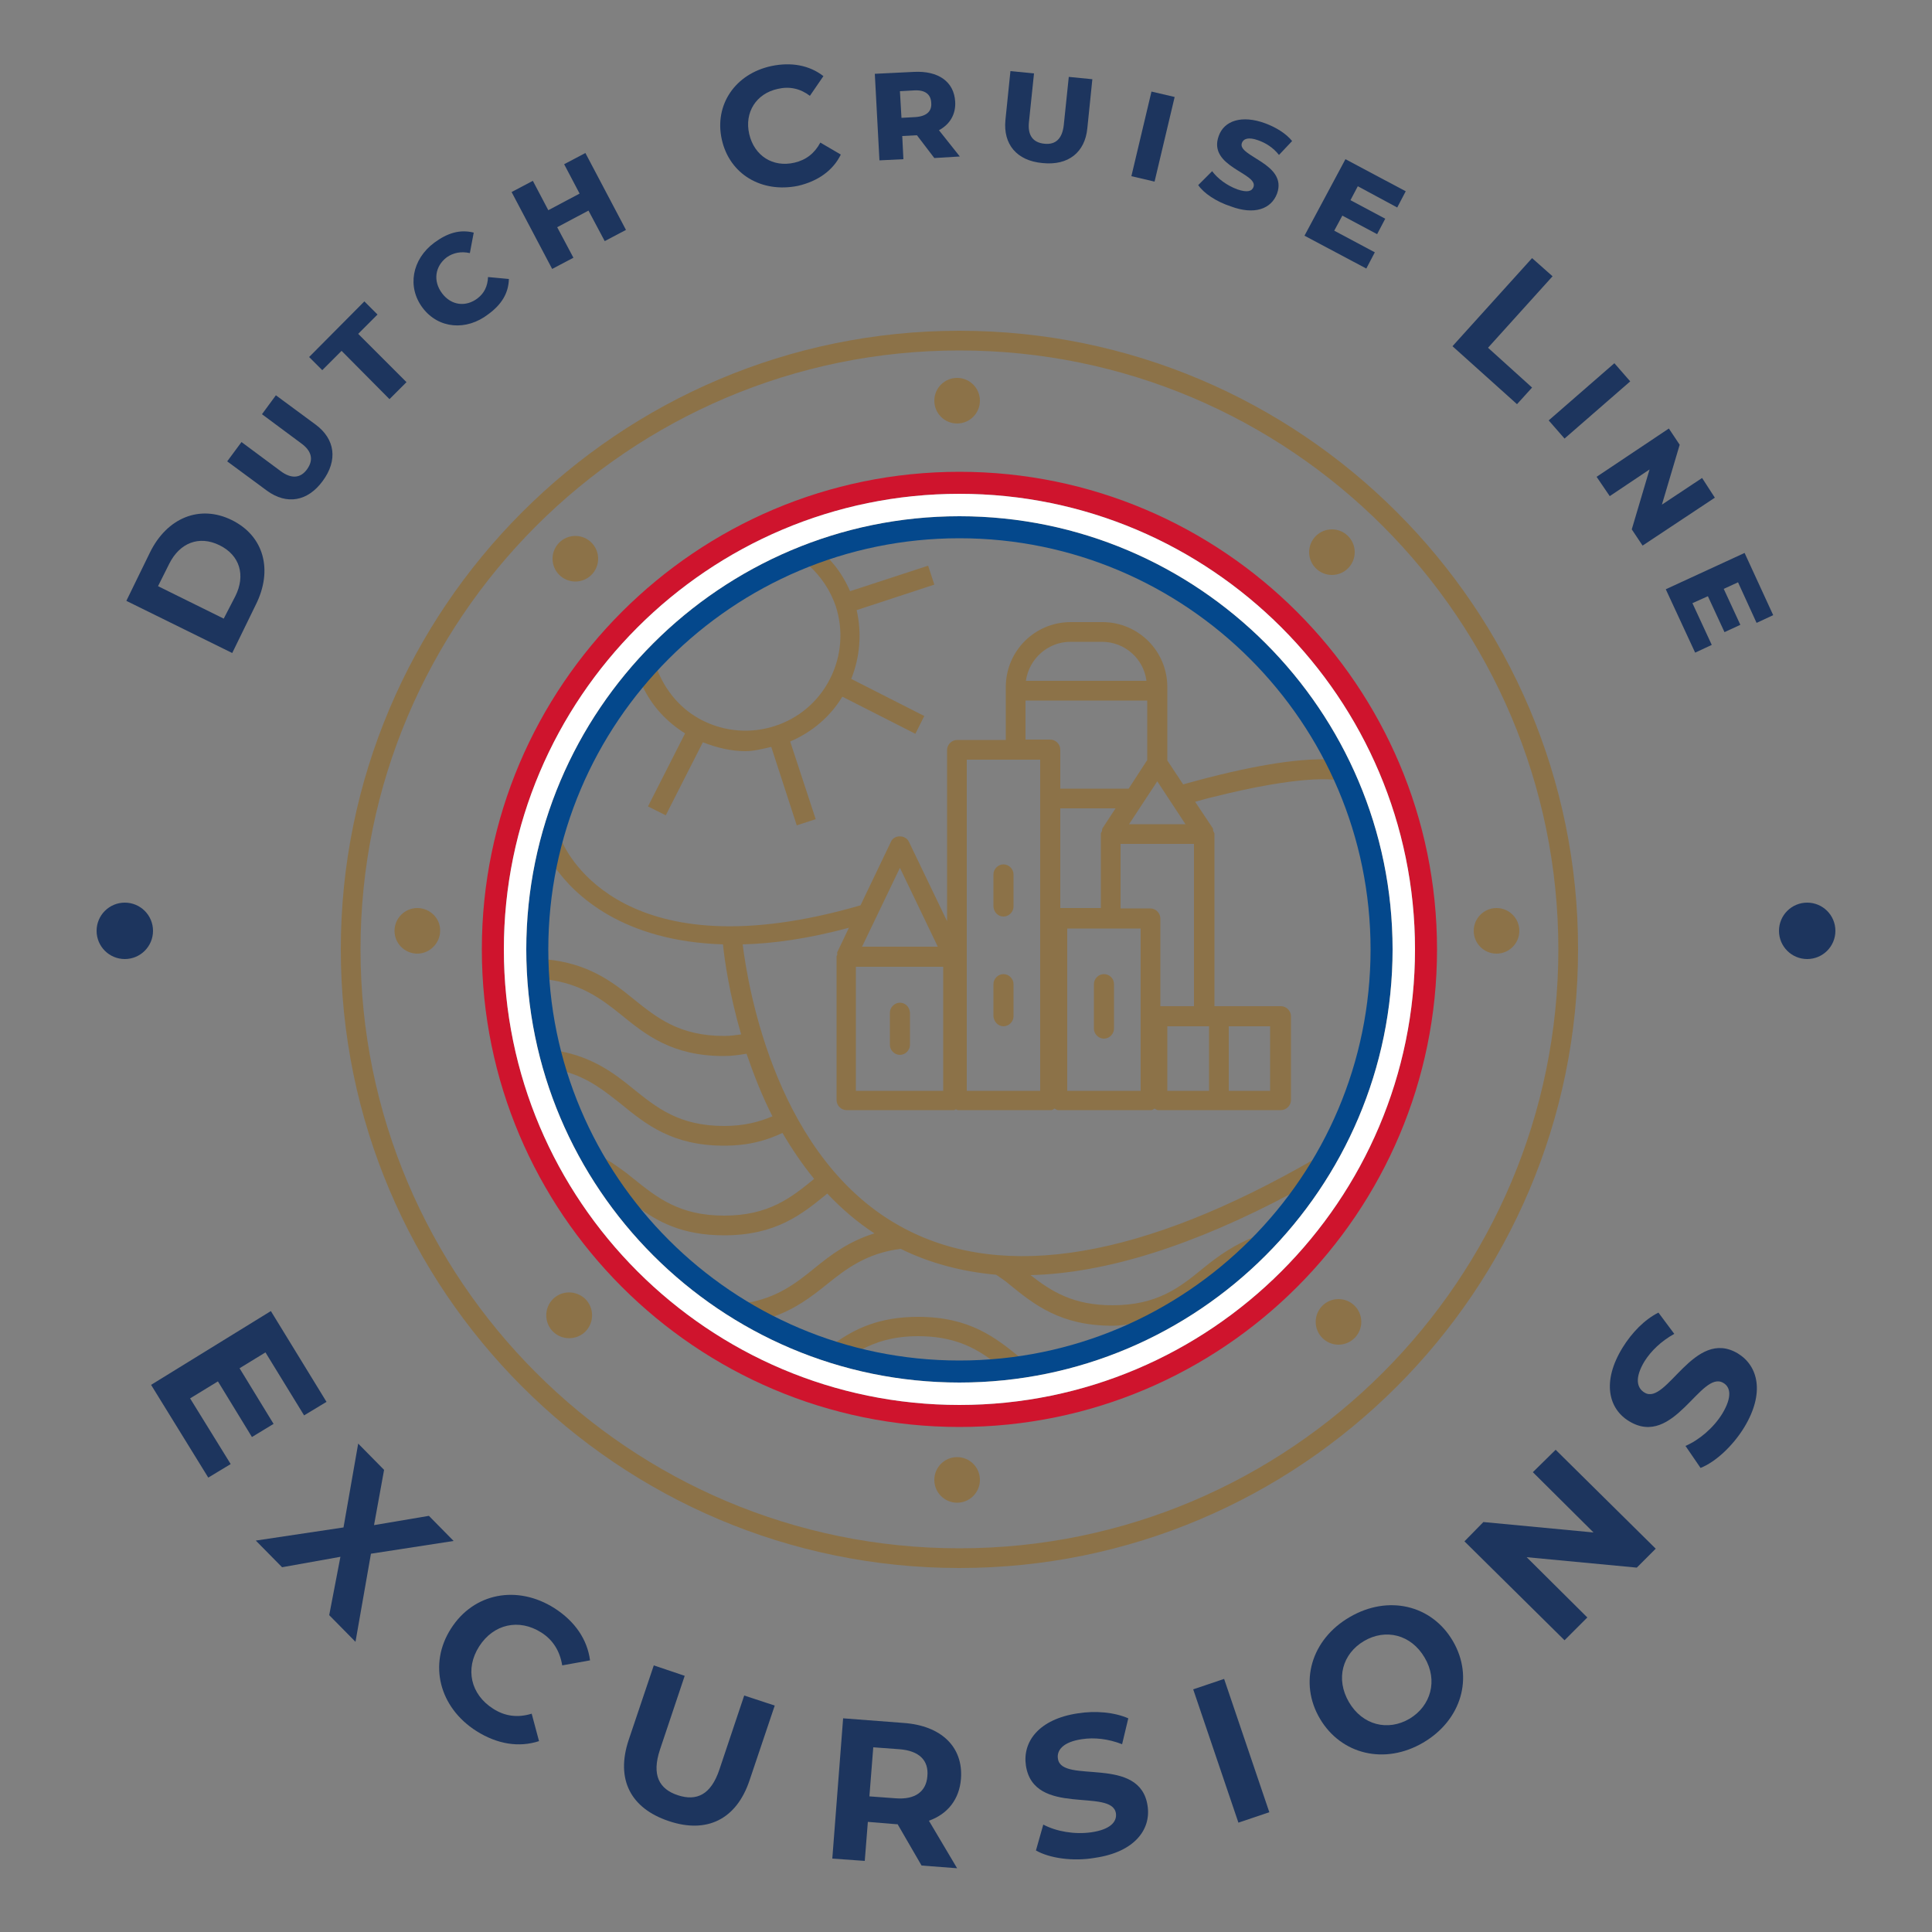 <?xml version="1.0" encoding="utf-8"?>
<!-- Generator: Adobe Illustrator 28.0.0, SVG Export Plug-In . SVG Version: 6.00 Build 0)  -->
<svg version="1.1" id="Laag_1" xmlns="http://www.w3.org/2000/svg" xmlns:xlink="http://www.w3.org/1999/xlink" x="0px" y="0px"
	 viewBox="0 0 500 500" style="enable-background:new 0 0 500 500;" xml:space="preserve">
<rect x="0" y="0" width="500" height="500" fill="#808080" stroke="none"/>
<style type="text/css">
	.st0{fill:#1D355E;}
	.st1{fill:#8C7248;}
	.st2{fill:#04488C;}
	.st3{fill:#CF142D;}
	.st4{fill:#FFFFFF;}
</style>
<g>
	<g>
		<g>
			<path class="st0" d="M59.7,378.9l-5.8,3.5l-14.8-24l31-19.1l14.4,23.5l-5.8,3.5l-10-16.3l-6.7,4.1l8.8,14.4l-5.6,3.4l-8.8-14.4
				l-7.2,4.4L59.7,378.9z"/>
			<path class="st0" d="M85.2,418l2.9-15.1L73,405.6l-6.8-6.9l22.7-3.4l3.8-21.7l6.7,6.8l-2.6,14.3l14.2-2.4l6.4,6.5l-21.4,3.3
				L92,424.9L85.2,418z"/>
			<path class="st0" d="M116.7,421.5c5.9-9.3,17.2-11.4,26.8-5.3c5.3,3.4,8.5,8.1,9.2,13.5l-7.2,1.3c-0.6-3.7-2.4-6.6-5.4-8.5
				c-5.8-3.7-12.4-2.2-16.1,3.6c-3.7,5.8-2.2,12.4,3.6,16.1c3.1,2,6.4,2.4,10,1.3l1.9,7.1c-5.2,1.7-10.8,0.8-16.2-2.6
				C113.7,441.9,110.8,430.7,116.7,421.5z"/>
			<path class="st0" d="M162.7,450.3l6.5-19.3l8,2.7l-6.4,19.1c-2.2,6.6-0.2,10.2,4.6,11.8c4.9,1.6,8.6-0.1,10.8-6.7l6.4-19.1
				l7.9,2.6l-6.5,19.3c-3.4,10.2-11.1,13.9-20.9,10.6C163.2,468,159.3,460.5,162.7,450.3z"/>
			<path class="st0" d="M238.5,482.8l-6.2-10.7l-0.4,0l-7.3-0.6l-0.8,10.1l-8.4-0.6l2.8-36.3l15.7,1.2c9.7,0.7,15.4,6.2,14.8,14.4
				c-0.4,5.4-3.5,9.2-8.3,10.9l7.3,12.3L238.5,482.8z M232.8,452.7l-6.8-0.5l-1,12.7l6.8,0.5c5.1,0.4,7.9-1.8,8.2-5.7
				C240.4,455.6,237.9,453.1,232.8,452.7z"/>
			<path class="st0" d="M268.1,478.9l1.9-6.7c3.4,1.8,8.1,2.6,12.4,2c4.9-0.7,6.7-2.7,6.4-4.9c-1-6.7-21.3,1-23.3-12.4
				c-0.9-6.1,3.3-12,13.5-13.5c4.5-0.7,9.3-0.3,13,1.3l-1.6,6.7c-3.6-1.4-7.2-1.8-10.4-1.3c-4.9,0.7-6.6,2.9-6.2,5.1
				c1,6.6,21.3-1.1,23.2,12.2c0.9,6-3.3,11.9-13.6,13.4C277.7,481.8,271.6,480.9,268.1,478.9z"/>
			<path class="st0" d="M308.8,437.2l8-2.7l11.7,34.5l-8,2.7L308.8,437.2z"/>
			<path class="st0" d="M341.6,444.8c-5.5-9.3-2.3-20.5,7.7-26.3c9.9-5.8,21.2-3.2,26.7,6.2c5.5,9.4,2.2,20.5-7.7,26.3
				C358.4,456.8,347.1,454.1,341.6,444.8z M368.7,429c-3.5-6-10.1-7.6-15.7-4.3c-5.6,3.3-7.4,9.8-3.9,15.8c3.5,6,10.1,7.6,15.7,4.3
				C370.3,441.5,372.2,434.9,368.7,429z"/>
			<path class="st0" d="M402.6,375.2l25.9,25.6l-4.9,4.9l-28.5-2.7l15.7,15.6l-5.9,5.9l-25.9-25.6l4.9-5l28.5,2.7l-15.7-15.6
				L402.6,375.2z"/>
			<path class="st0" d="M440.1,379.9l-3.9-5.7c3.5-1.5,7.2-4.6,9.5-8.3c2.6-4.3,2.2-6.9,0.3-8c-5.8-3.5-12.8,17-24.4,9.9
				c-5.3-3.2-7.1-10.2-1.7-19c2.4-3.9,5.7-7.3,9.3-9.1l4.1,5.5c-3.4,1.9-6,4.4-7.7,7.1c-2.6,4.3-2,6.9,0,8.1
				c5.7,3.5,12.8-17,24.2-10.1c5.2,3.2,7,10.2,1.6,19.1C448.4,374.3,443.9,378.4,440.1,379.9z"/>
		</g>
	</g>
	<g>
		<g>
			<path class="st0" d="M32.7,155.5l6.1-12.5c4.4-9,12.9-12.5,21.2-8.4c8.3,4.1,10.7,12.9,6.2,21.9l-6.1,12.5L32.7,155.5z
				 M60.9,154.3c2.7-5.4,1.2-10.6-4.1-13.2c-5.3-2.6-10.3-0.6-13,4.8l-2.9,5.8l17,8.4L60.9,154.3z"/>
			<path class="st0" d="M69.1,127l-10.3-7.6l3.7-5l10.1,7.5c2.8,2.1,5.2,1.9,6.9-0.5c1.7-2.4,1.2-4.7-1.6-6.7l-10.1-7.5l3.6-4.9
				l10.3,7.6c5,3.7,5.8,9.2,1.8,14.6C79.6,129.8,74.2,130.7,69.1,127z"/>
			<path class="st0" d="M88.4,90.8l-5,5L80,92.4L94.3,78l3.4,3.4l-5,5l12.5,12.5l-4.4,4.4L88.4,90.8z"/>
			<path class="st0" d="M109.4,79.7c-4.1-5.4-2.8-12.6,3-16.9c3.4-2.5,6.6-3.5,10.2-2.6l-1,5.3c-2.3-0.5-4.3-0.1-6,1.1
				c-3,2.3-3.6,6.1-1.2,9.3c2.4,3.2,6.2,3.6,9.2,1.3c1.7-1.3,2.6-3.1,2.7-5.5l5.4,0.5c-0.1,3.7-1.9,6.6-5.3,9.1
				C120.7,85.7,113.5,85.1,109.4,79.7z"/>
			<path class="st0" d="M132.4,49.7l5.5-2.9l4,7.6l8.1-4.3l-4-7.6l5.5-2.9l10.5,19.9l-5.5,2.9l-4.2-7.9l-8.1,4.3l4.2,7.9l-5.5,2.9
				L132.4,49.7z"/>
			<path class="st0" d="M186.8,36.1c-2-9,3.5-17,12.8-19c5.2-1.1,9.9-0.2,13.5,2.6l-3.5,5.1c-2.5-1.9-5.3-2.5-8.3-1.8
				c-5.6,1.2-8.7,6.1-7.4,11.7s6.1,8.7,11.7,7.4c3-0.7,5.2-2.4,6.7-5.2l5.3,3.1c-2,4.1-5.9,6.9-11.1,8.1
				C197.1,50,188.8,45.1,186.8,36.1z"/>
			<path class="st0" d="M237.3,35l-3.8,0.2l0.3,6l-6.2,0.3l-1.2-22.4l10.2-0.5c6.2-0.3,10.3,2.5,10.6,7.7c0.2,3.3-1.4,5.9-4.2,7.4
				l5.4,6.8l-6.6,0.4L237.3,35z M236.5,23.4l-3.6,0.2l0.4,6.9l3.6-0.2c2.9-0.2,4.3-1.5,4.1-3.7C240.9,24.4,239.4,23.2,236.5,23.4z"
				/>
			<path class="st0" d="M260.2,31.1l1.3-12.7l6.1,0.6l-1.3,12.5c-0.4,3.5,1,5.4,4,5.7c2.9,0.3,4.6-1.3,5-4.8l1.3-12.5l6.1,0.6
				l-1.3,12.7c-0.6,6.2-4.9,9.7-11.6,9C263.1,41.6,259.6,37.3,260.2,31.1z"/>
			<path class="st0" d="M298,23.7l6,1.4L298.8,47l-6-1.4L298,23.7z"/>
			<path class="st0" d="M310.1,47.9l3.6-3.6c1.4,1.9,3.8,3.7,6.5,4.7c2.6,0.9,3.8,0.5,4.2-0.6c1.3-3.6-11.9-5.2-9-13.2
				c1.4-4,6-5.5,12-3.3c2.7,1,5.4,2.6,7,4.6l-3.4,3.6c-1.5-1.9-3.4-3.1-5.4-3.8c-2.5-0.9-3.8-0.4-4.2,0.7
				c-1.3,3.5,11.9,5.3,9.1,13.1c-1.5,4-5.9,5.6-12,3.3C314.8,52.2,311.5,50,310.1,47.9z"/>
			<path class="st0" d="M355.8,65.3l-2.2,4.2l-16-8.5l10.6-19.8l15.6,8.3l-2.2,4.2l-10.2-5.5l-1.9,3.6l9,4.8l-2.1,4l-9-4.8l-2.1,3.9
				L355.8,65.3z"/>
			<path class="st0" d="M396.5,66.8l5.3,4.7L385.1,90l11.4,10.3l-3.9,4.3l-16.7-15L396.5,66.8z"/>
			<path class="st0" d="M417.8,94l4.1,4.7l-17,14.8l-4.1-4.7L417.8,94z"/>
			<path class="st0" d="M443.8,128.8l-18.7,12.4l-2.8-4.2l4.6-15.5l-10.3,6.9l-3.4-5l18.7-12.5l2.8,4.2l-4.6,15.5l10.4-6.9
				L443.8,128.8z"/>
			<path class="st0" d="M443,166.9l-4.3,2l-7.6-16.4l20.4-9.4l7.4,16.1l-4.3,2l-4.8-10.5l-3.7,1.7l4.3,9.3l-4.1,1.9l-4.3-9.3l-4,1.8
				L443,166.9z"/>
		</g>
	</g>
	<path class="st1" d="M248.3,85.6c-88.3,0-160.1,71.8-160.1,160.1c0,88.3,71.8,160.1,160.1,160.1c88.3,0,160.1-71.8,160.1-160.1
		C408.5,157.4,336.6,85.6,248.3,85.6z M248.3,400.7c-85.5,0-155-69.5-155-155c0-85.5,69.5-155,155-155c85.5,0,155,69.5,155,155
		C403.3,331.2,333.8,400.7,248.3,400.7z"/>
	<path class="st1" d="M248.3,133.6c-61.8,0-112.1,50.3-112.1,112.1c0,61.8,50.3,112.1,112.1,112.1c61.8,0,112.1-50.3,112.1-112.1
		C360.4,183.9,310.1,133.6,248.3,133.6z M343.2,196.5c-4.7-0.1-14,0.5-30.7,4.8c-2,0.5-4.1,1.1-6.3,1.7l-4.1-6.2v-18v-1
		c0-9.3-7.5-16.8-16.8-16.8h-8.2c-9.3,0-16.8,7.5-16.8,16.8v1v12.7h-12.6c-1.4,0-2.6,1.2-2.6,2.6v44.3l-9.9-20.6
		c-0.9-1.8-3.8-1.8-4.6,0l-7.9,16.5c-61,17.7-75.9-13.3-77.3-16.6c4.1-14.9,11.2-28.6,20.9-40.1c2.4,5.1,6.2,9.2,11,12.2l-9.6,18.9
		l4.6,2.3l9.6-18.9c3.6,1.4,7.3,2.3,11,2.3c2.2,0,4.5-0.6,6.7-1.1l6.6,20.3l4.9-1.6l-6.6-20.1c5.8-2.5,10.4-6.5,13.5-11.6l18.9,9.6
		l2.3-4.6l-18.9-9.6c2.2-5.5,2.8-11.7,1.4-17.8l20.1-6.6l-1.6-4.9l-20.2,6.6c-1.4-3.2-3.2-6-5.6-8.5c10.7-3.6,22-5.6,33.9-5.6
		C289.5,138.8,325.3,162.3,343.2,196.5z M302.1,282.3v-16.7h9.5h1.3v16.7H302.1z M318,265.6h10.7v16.7H318V265.6z M300.3,260.4
		v-22.7c0-1.4-1.2-2.6-2.6-2.6H290c0,0,0,0,0,0v-16.7h19v42H300.3z M265.4,181.3h31.5v15.4l-4.8,7.4h-17.7V194
		c0-1.4-1.2-2.6-2.6-2.6h-6.4V181.3z M265.5,176.2c0.8-5.7,5.7-10.1,11.5-10.1h8.2c5.9,0,10.8,4.4,11.5,10.1H265.5z M269.2,196.6
		v85.7h-19v-85.7H269.2z M274.4,209.2h14.3l-3.4,5.2c-0.1,0.2-0.1,0.5-0.1,0.7c-0.1,0.2-0.3,0.4-0.3,0.7v19.2c0,0,0,0,0,0h-10.5
		V209.2z M276.2,240.3h19v42h-19V240.3z M292.2,213.3l7.3-11.1l7.3,11.1H292.2z M221.5,250.2h22.6v32.1h-22.6V250.2z M223.1,245
		l9.8-20.4l9.8,20.4H223.1z M156.1,299.5c-4.1-7-7.5-14.4-9.9-22.2c6.1,1.7,10.2,5,14.5,8.4c6.5,5.3,13.3,10.8,26.7,10.8
		c6.4,0,11.1-1.4,15.1-3.3c2.4,4.1,5.1,8.1,8.2,11.9c-6,4.9-11.8,9.5-23.3,9.5c-11.6,0-17.4-4.7-23.5-9.6
		C161.5,303,158.9,301.2,156.1,299.5z M187.4,291.4c-11.6,0-17.4-4.7-23.5-9.6c-5.1-4.2-10.6-8.2-19.2-9.8c-1.5-6-2.5-12.1-3-18.5
		c8.5,1.1,13.7,4.8,18.9,9c6.5,5.3,13.3,10.8,26.7,10.8c2.2,0,4.1-0.3,5.9-0.6c1.8,5.2,3.9,10.7,6.7,16.2
		C196.6,290.3,192.7,291.4,187.4,291.4z M187.4,268.1c-11.6,0-17.4-4.7-23.5-9.6c-5.7-4.7-12-9.2-22.4-10.2c0-0.8-0.1-1.7-0.1-2.5
		c0-7.3,0.7-14.5,2.2-21.4c5.1,7.3,17.6,19.2,43.5,20c0.4,3.9,1.6,12.6,4.7,23.3C190.4,267.9,189,268.1,187.4,268.1z M209.3,146.3
		c3.2,2.9,5.6,6.5,7,10.6c2,6.2,1.5,12.9-1.5,18.8c-3,5.9-8.1,10.2-14.3,12.2c-6.2,2-12.9,1.5-18.8-1.5c-5.5-2.8-9.5-7.6-11.7-13.3
		C180.9,161.4,194.2,152.2,209.3,146.3z M164.6,312c5.5,4.2,12,7.7,22.8,7.7c13.5,0,20.2-5.5,26.7-10.8c0,0,0,0,0,0
		c3.6,3.8,7.6,7.3,12.2,10.3c-6.5,2-11.1,5.4-15.5,9c-4.9,4-9.8,7.7-17.6,9C182.3,330.6,172.6,322.1,164.6,312z M257.8,329.9
		c1.1,0.8,2.3,1.5,3.3,2.4c6.5,5.3,13.3,10.8,26.8,10.8c2.3,0,4.1-0.4,6.1-0.7c-9.3,4.4-19.3,7.5-29.8,9.1
		c-6.5-5.3-13.2-10.7-26.6-10.7c-10.1,0-16.4,3.1-21.7,6.9c-5.6-1.8-11-4.1-16.2-6.8c6-2,10.3-5.3,14.4-8.6c5.2-4.2,10.4-8,19-9.1
		C240.6,326.9,248.9,329.1,257.8,329.9z M222.7,349.4c3.9-2.1,8.5-3.6,14.9-3.6c9,0,14.5,2.8,19.3,6.4c-2.9,0.2-5.7,0.4-8.6,0.4
		C239.5,352.7,230.9,351.5,222.7,349.4z M325.1,319.9c-5.5,2.1-9.8,5.1-13.7,8.3c-6.1,5-11.9,9.6-23.5,9.6
		c-10.2,0-15.8-3.6-21.2-7.8c19.6-0.5,42.3-7.7,67.8-21.3C331.6,312.7,328.5,316.4,325.1,319.9z M340.3,299.9
		c-44.5,25.7-80.3,31.8-106.3,18c-33-17.4-40.4-62.3-41.8-73.5c8-0.2,17.1-1.5,27.5-4.3l-3,6.3c-0.1,0.2,0,0.4,0,0.6
		c0,0.2-0.2,0.3-0.2,0.5v37.2c0,1.4,1.2,2.6,2.6,2.6h27.8c0.2,0,0.3-0.2,0.5-0.2c0.2,0,0.3,0.2,0.5,0.2h24.1c0.4,0,0.6-0.2,0.9-0.4
		c0.3,0.1,0.6,0.4,0.9,0.4h24.1c0.3,0,0.6-0.2,0.9-0.4c0.3,0.1,0.5,0.4,0.9,0.4h31.8c1.4,0,2.6-1.2,2.6-2.6V263
		c0-1.4-1.2-2.6-2.6-2.6h-17.2v-44.6c0-0.3-0.2-0.4-0.3-0.7c-0.1-0.2,0-0.5-0.1-0.7l-4.6-6.9c1.5-0.4,3.1-0.9,4.5-1.2
		c23-5.8,31.2-4.6,32.1-4.4c6,13.4,9.5,28.2,9.5,43.8C355.3,265.5,349.8,284,340.3,299.9z"/>
	<g>
		<circle class="st1" cx="387.3" cy="240.9" r="5.9"/>
		<path class="st1" d="M108,235c-3.3,0-5.9,2.7-5.9,5.9c0,3.3,2.7,5.9,5.9,5.9s5.9-2.7,5.9-5.9C114,237.7,111.3,235,108,235z"/>
	</g>
	<g>
		<circle class="st1" cx="247.7" cy="103.7" r="5.9"/>
		<circle class="st1" cx="247.7" cy="383" r="5.9"/>
	</g>
	<g>
		<circle class="st1" cx="344.7" cy="142.9" r="5.9"/>
		<path class="st1" d="M143.1,336.2c-2.3,2.3-2.3,6.1,0,8.4c2.3,2.3,6.1,2.3,8.4,0c2.3-2.3,2.3-6.1,0-8.4
			C149.1,333.9,145.4,333.9,143.1,336.2z"/>
	</g>
	<g>
		<circle class="st1" cx="148.9" cy="144.6" r="5.9"/>
		<circle class="st1" cx="346.4" cy="342.1" r="5.9"/>
	</g>
	<path class="st1" d="M285.7,252.1c-1.4,0-2.6,1.2-2.6,2.6v11.5c0,1.4,1.2,2.6,2.6,2.6s2.6-1.2,2.6-2.6v-11.5
		C288.3,253.2,287.1,252.1,285.7,252.1z"/>
	<path class="st1" d="M259.7,265.6c1.4,0,2.6-1.2,2.6-2.6v-8.3c0-1.4-1.2-2.6-2.6-2.6c-1.4,0-2.6,1.2-2.6,2.6v8.3
		C257.2,264.4,258.3,265.6,259.7,265.6z"/>
	<path class="st1" d="M232.9,259.5c-1.4,0-2.6,1.2-2.6,2.6v8.3c0,1.4,1.2,2.6,2.6,2.6c1.4,0,2.6-1.2,2.6-2.6v-8.3
		C235.4,260.6,234.3,259.5,232.9,259.5z"/>
	<path class="st1" d="M259.7,237.2c1.4,0,2.6-1.2,2.6-2.6v-8.3c0-1.4-1.2-2.6-2.6-2.6c-1.4,0-2.6,1.2-2.6,2.6v8.3
		C257.2,236.1,258.3,237.2,259.7,237.2z"/>
	<g>
		<path class="st2" d="M248.3,357.8c-61.8,0-112.1-50.3-112.1-112.1c0-61.8,50.3-112.1,112.1-112.1c61.8,0,112.1,50.3,112.1,112.1
			C360.4,307.5,310.1,357.8,248.3,357.8z M248.3,139.3c-58.7,0-106.4,47.7-106.4,106.4c0,58.7,47.7,106.4,106.4,106.4
			c58.7,0,106.4-47.7,106.4-106.4C354.7,187.1,307,139.3,248.3,139.3z"/>
	</g>
	<g>
		<path class="st3" d="M248.3,369.3c-68.2,0-123.6-55.5-123.6-123.6c0-68.2,55.5-123.6,123.6-123.6c68.2,0,123.6,55.5,123.6,123.6
			C371.9,313.9,316.5,369.3,248.3,369.3z M248.3,127.8c-65,0-117.9,52.9-117.9,117.9c0,65,52.9,117.9,117.9,117.9
			c65,0,117.9-52.9,117.9-117.9C366.2,180.7,313.3,127.8,248.3,127.8z"/>
	</g>
	<g>
		<path class="st4" d="M248.3,363.6c-65,0-117.9-52.9-117.9-117.9c0-65,52.9-117.9,117.9-117.9c65,0,117.9,52.9,117.9,117.9
			C366.2,310.7,313.3,363.6,248.3,363.6z M248.3,133.6c-61.8,0-112.1,50.3-112.1,112.1c0,61.8,50.3,112.1,112.1,112.1
			c61.8,0,112.1-50.3,112.1-112.1C360.4,183.9,310.1,133.6,248.3,133.6z"/>
	</g>
	<circle class="st0" cx="467.7" cy="240.9" r="7.3"/>
	<circle class="st0" cx="32.3" cy="240.9" r="7.3"/>
</g>
</svg>
